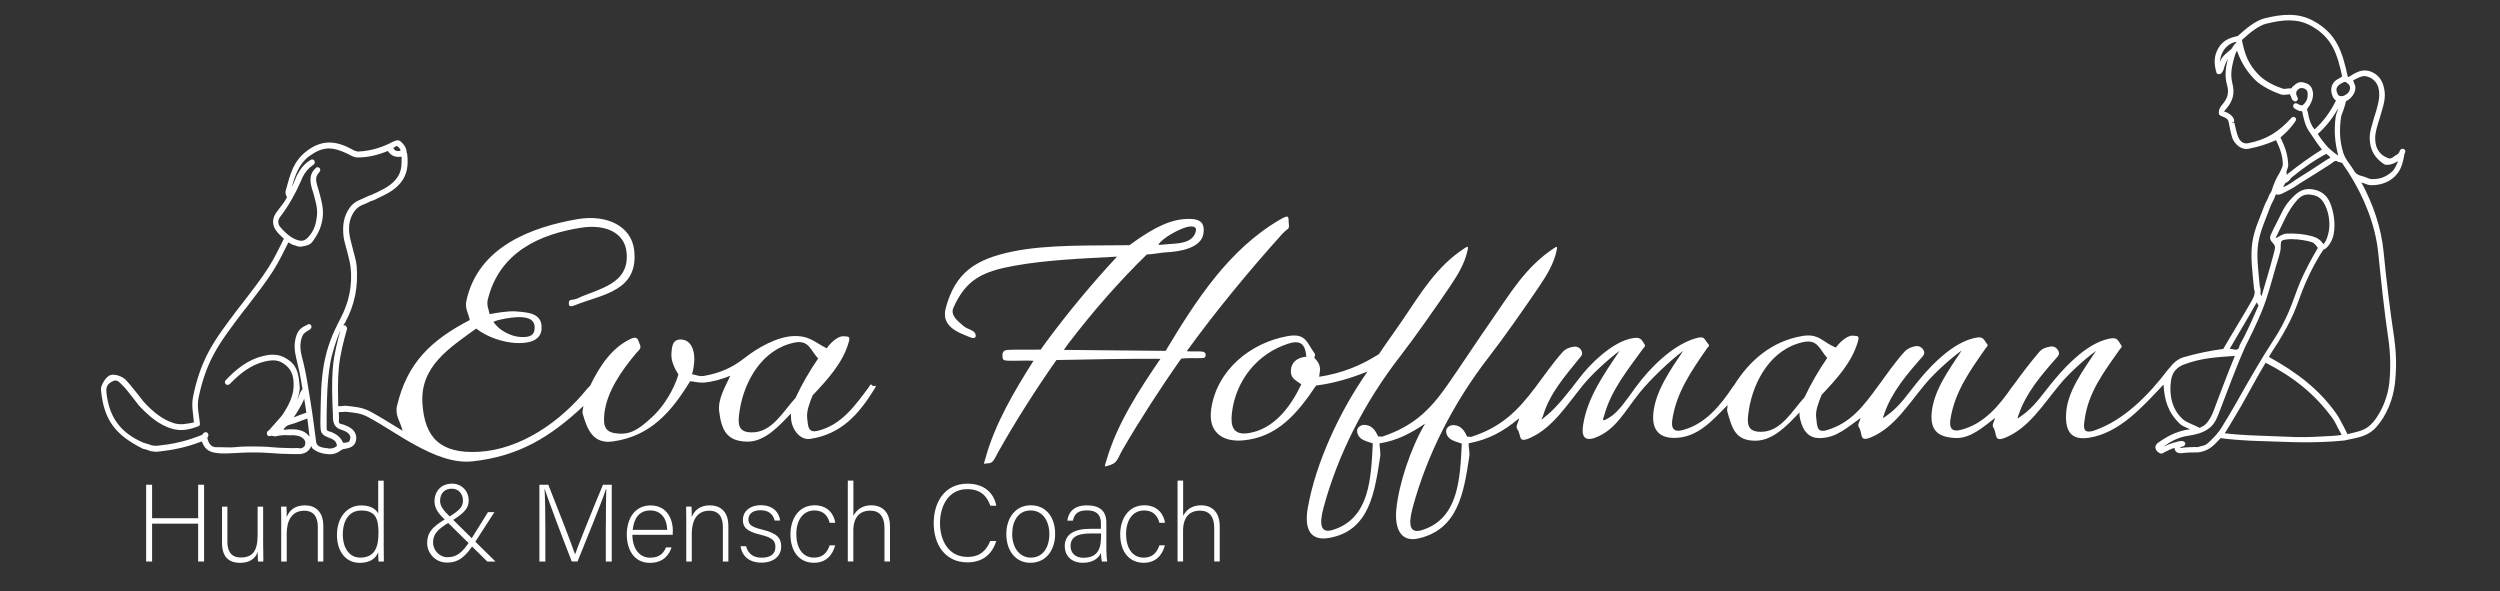 <?xml version="1.0" encoding="UTF-8"?> <svg xmlns="http://www.w3.org/2000/svg" id="Ebene_1" viewBox="0 0 353.91 83.72"><rect x="0" y="0" width="353.91" height="83.72" fill="#333333" stroke="none"/><defs><style> .cls-1 { fill: #fff; } </style></defs><g><path class="cls-1" d="M338.97,48.1c-.66-4.4-1.11-8.06-1.54-12.47-.33-3.37-1.48-6.75-3.15-9.81.19.04.12.06.37.13s.61.27.99.27c1.24,0,2.42-.33,3.34-1.21.93-.88,1.15-1.87,1.39-3.1,0-.04-.04-.05.03-.16.07-.11.19-.39.03-.55-.16-.15-.34-.2-.54-.07-.2.13-.17.38-.33.55-.16.17-.14.17-.42.31s-.58.59-1.07.4c-1.2-.46-1.79-1.36-1.83-2.7-.03-.93.32-1.9.58-2.8,0-.03.04-.09.05-.12.33-1.25.87-2.5.71-3.8s-.68-2.32-1.91-2.82c-1.23-.5-2.15.11-3.19.75-.04.02-.11-.03-.12-.05-.76-3.49-1.54-6.09-4.89-7.91-2.16-1.17-4.42-.95-6.87-.35-1.33.33-2.72,1.52-3.77,2.47,0,0-.03.04-.04.04-1.21.26-2.11.62-2.76,1.74-.65,1.12-.62,2.21-.26,3.44.04.12.14.21.29.22.14.01.22,0,.38-.11.15-.11.36-.53.39-.69s.02-.11.05-.22c.03-.11.02-.03.07-.2.05-.18.3-.73.41-.9s.02,0,.01.03c-.31,1.17-.44,2.46-.11,3.59.34,1.13.07,1.92-.58,2.7-.42.5-.53.7-.58,1.21s.58.58.75.68c.17.1.09.03.12.05.41.23.46.32.57.82,0,.03-.02-.02.06.34.08.36.28,1.64.63,2.17.35.53.85.98,1.5,1.1.19.04.42.02.6-.01,1.35-.26,2.61-.66,3.88-1.22.52,1.11.95,2.17.95,3.41,0,.42-.24.7-.38,1.08-.01.04-.05.09-.07.13-.52.82-.85,1.65-1.14,2.58-.06.21-.29.42-.36.64-.18.57-.48.95-.69,1.53-.62,1.73-1.39,3.19-1.67,5.12-.29,1.92.01,4.14.2,6.14,0,.06,0,.12.02.24.02.12.02.28.1.48.08.2-.09.83-.2.99-.11.16-.14.27-.18.36-1.33,2.32-2.72,4.55-4.05,6.85-1.93.27-3.76.64-5.65,1.19-.83.24-1.5.88-2.02,1.58-.02.03-.09.07-.11.1-2.76,3.64-6.21,7.17-10.38,8.65-1.76.62-1.62-.41-1.48-1.43.51-3.96,2.78-6.87,4.97-10,.18-.26.39-.34.24-.57-.54-.8-.55-1.21-1.78-.95-2.97.64-5.76,3.51-7.58,5.66-1.82,2.15-2.81,3.91-4.93,5.36-.57.39-.44.29-.22-.36,1.03-3.01,3.17-5.51,5.33-7.96.18-.21.46-.46.31-.87s-.57-.84-1.15-.73c-.59.11-1.14.23-1.59.75-1.29,1.5-2.54,3.16-3.71,4.78-.03.04-.09.08-.11.11-1.89,2.78-4.1,5.38-7.36,6.17-1.37.33-1.56-.48-1.41-1.49.6-3.91,2.79-6.93,4.98-10.06.18-.26.39-.35.23-.58-.56-.79-.59-1.17-1.81-.89-2.97.67-5.82,3.53-7.63,5.7-1.82,2.16-2.8,3.91-4.91,5.38-.57.4-.44.29-.22-.36,1.02-3.01,3.15-5.52,5.3-7.97.18-.21.46-.47.32-.88-.14-.41-.59-.79-1.14-.72-.55.06-1.19.33-1.59.76-1.22,1.31-2.79,3.55-3.71,4.81-2.18,3-3.95,5.33-7.34,6.33-1.46.43-1.33-.72-1.48-1.76-.15-1.03.38-2.26.77-3.25,2.1-2.22,4.24-4.54,5.1-7.43.27-.92.12-.89-.7-.94s-1.92,1.02-2.38,1.68c-1.93-.76-2.36-2.04-4.78-1.63-4.17.71-7.39,3.33-9.67,7.03-.01.02-.08.06-.09.08-1.84,2.78-3.99,5.4-7.22,6.22-1.36.34-1.55-.47-1.4-1.48.58-3.9,2.74-6.95,4.9-10.09.18-.26.42-.36.23-.58-.67-.77-.49-1.25-1.85-.85-3.31.97-6.53,4.27-8.46,6.91-1.23,1.68-2.42,3.51-3.69,4.27s-.95.4-.74-.37c.96-3.49,3.37-6.46,5.46-9.34.21-.29.38-.36.24-.59-.5-.82-.64-1.11-1.8-.89-2.81.53-5.95,3.64-7.46,5.65-1.51,2.01-3.2,4.1-4.5,5.18-1.3,1.08-.76.57-.64.17.97-3.25,3.09-5.6,5.18-8.2.21-.26.45-.45.33-.89-.12-.44-.58-.81-1.15-.72-.57.08-1.15.28-1.58.76-1.3,1.45-2.7,3.44-3.81,4.93-2.62,3.5-4.93,5.7-9.05,7.05-.21.07-.44-.03-.66,0-.37-.86-.85-1.55-1.84-1.64-.61-.05-1.24.38-1.12,1.01.2,1.14,1.25,1.26,2.21,1.61-.25,4.75-.36,10.66-5.7,12.26-1.64.49-1.93-.7-1.25-3.22,1.97-7.26,5.63-14.69,10.84-21.38,1.96-2.52,5.15-7.07,7.12-9.99,1.07-1.58,2-3.17,2.38-4.86.13-.59.2-.84-.32-.49-4.09,2.71-6.15,6.33-9.02,10.45-1.86,2.65-4.3,6.4-6.2,9.1-2.55,3.64-4.92,5.71-9.04,7.12-.21.07-.44-.04-.66,0-.37-.86-.85-1.55-1.84-1.64-.61-.05-1.24.38-1.12,1.01.2,1.14,1.25,1.26,2.21,1.61-.25,4.75-.36,10.66-5.71,12.26-1.64.49-1.93-.7-1.25-3.22,1.97-7.26,5.64-14.69,10.84-21.38,1.96-2.52,5.15-7.07,7.12-9.99,1.07-1.58,2-3.17,2.38-4.86.14-.59.19-.82-.33-.48-4.04,2.62-6.19,6.32-8.94,10.36-.89,1.31-2.3,3.25-3.24,4.67-2.7,1.71-5.32,2.72-8.46,3.21.03-.47.15-.74.11-1.25-.05-.51-.33-.98-.75-1.38-.15-.14.19-.39,0-.65-1.15-1.62-1.26-2.94-3.86-2.47-5.3.96-10,4.84-10.79,10.33-.46,3.23,1.56,4.67,4.45,4.43,4.94-.41,7.78-3.87,10.4-7.77,2.56-.32,4.92-1.05,7.28-1.97-3.94,5.58-7.35,12.99-8.45,19.27-.57,3.24.53,4.7,2.96,4.28,5.83-.99,6.5-6.54,7.28-11.48.1-.66-.09-1.28-.09-1.91,2.46-.39,4.45-1.43,6.46-2.81-2.03,3.44-3.73,8.53-4.08,12.15-.27,2.76.67,4.66,3.06,4.13,5.71-1.25,6.5-6.55,7.26-11.57.1-.67-.09-1.27-.09-1.91,2.81-.52,4.97-1.7,7.13-3.53.02.44-.54,1.08-.25,1.5.68.94,0,2.08,1.86,1.25,3.13-1.41,5.12-4.57,7.46-7.46,1.23-1.52,3.48-3.59,5.17-4.85-2.18,3.28-4.6,6.64-5.17,10.59-.2,1.35.11,2.31,1.73,1.7,2.89-1.08,4.17-3.74,6.29-6.38,1.43-1.77,4.15-4.42,6.16-5.91-1.79,2.66-4,5.78-4.24,8.99-.18,2.38,1.04,3.42,3.22,3.33,3.18-.14,5.18-2.51,7.29-4.63.05.24-.11.58-.04.84.68,2.38,1.1,4.24,4.08,4.19,2.49-.05,4.5-2.27,6.16-4.01.02.11-.03.4,0,.52.29,1.67,1.01,3.15,2.87,3.12,2.41-.03,3.92-1.56,5.77-2.84-.04.31-.48.94-.27,1.24.66.97-.05,2.27,1.84,1.45,3.2-1.38,5.14-4.56,7.53-7.44,1.26-1.52,3.51-3.58,5.22-4.82-1.79,2.72-4.05,5.73-4.27,9.02-.16,2.43,1.07,3.25,3.28,3.38,2.21.13,4.02-1.56,5.69-2.83,0,.32-.47.96-.26,1.27.66.98-.04,2.27,1.85,1.46,3.21-1.37,5.17-4.55,7.55-7.43,1.25-1.52,3.46-3.57,5.16-4.79-1.74,2.67-4.1,5.72-4.23,8.95-.1,2.39.69,3.74,3.27,3.33,4.36-.71,7.55-4.39,10.53-7.53.13,2.25.64,3.96,2.31,5.56.42.4.99.51,1.46.8-.18.02-.39,0-.57.05-1.53.31-2.73.94-4,1.85-.03.02-.06.02-.13.11s-.27.35-.23.55.14.43.29.57c.15.14.32.24.51.28.19.03.37-.12.49-.19.12-.07.16-.08.25-.12.38-.21.75-.36,1.16-.5.03.2.09.38.22.53.13.15.38.21.55.23s.26-.01.41-.03c.6-.07,1.16-.08,1.77-.08.1,0,.28,0,.37,0,.72-.07,1.41-.36,1.94-.77.53-.41.83-.82,1.29-1.26,0,0,.01.01.02.01,1.33.18,2.65.28,4,.35.2.01.54.02.73.03,1.9.05,3.84.15,5.7.19,1.86.04,3.56.01,5.38-.1.23-.01.45-.03.65-.05.2-.02.38-.03.55-.05s.38-.03.49-.04.12-.03.18-.05c.06-.02.01,0,.03-.01s.02,0,.04,0c1.64-.35,3.06-.5,4.25-1.83,1.5-1.68,2.39-3.99,2.64-6.14.25-2.14.21-4.36-.08-6.25ZM184.92,50.47s-.11.04-.12.04c-1.14.12-2,.76-2.06,1.92-.06,1.16.7,1.39,1.48,1.98-1.52,3.2-3.88,6.33-7.44,6.9-2.18.35-2.61-.92-2.39-2.82.54-4.65,3.62-8.46,8.01-9.85,1.93-.61,2.39.34,2.53,1.84ZM255.46,56.24c-1.76,1.89-3.32,4.92-6.21,4.89-1.93-.02-2-1.12-1.66-3.18.67-4.09,3.17-8.56,7.68-9.52,2.09-.45,2.29,1.03,3.4,2.24-1.24,1.81-2.27,3.58-3.21,5.57ZM335.41,10.93c.91.43,1.34,1.15,1.4,2.22.06,1.07-.34,2.27-.66,3.32,0,.03-.04.09-.05.12-.27,1.06-.7,2.08-.63,3.2.1,1.55.74,2.59,2.01,3.44.2.13.39.11.58.1.56-.03.95-.27,1.43-.52-.26.58-.47,1.18-.98,1.59-.85.69-1.66.99-2.76.95-.32-.01-.57-.14-.91-.28-.33-.14-.85-.19-1.17-.42-.33-.23-.47-.58-.7-.92-.47-.69-.97-1.24-1.24-2.08-.53-1.65-.57-3.26-.33-5.01.04-.32.21-.69.34-1.05.13-.36.28-.87.37-1.27,0-.04.1-.05.12-.06.61-.32,1.1-.98,1.19-1.59.09-.61-.16-.77-.3-1.29.78-.36,1.37-.87,2.27-.44ZM323.25,26.4c.05-.07.2-.4.28-.49.08-.1.08-.03.2-.09.12-.06.41-.33.48-.44.06-.11.11-.18.17-.23,1.58-1.29,3.16-2.43,4.96-3.38.11.16.46.33.52.49s-.17.16-.25.21c-1.49.97-2.92,1.93-4.45,2.87-.22.13-.39.27-.68.47-.29.2-.89.55-1.27.69-.02,0,0-.02.06-.09ZM331.93,11.6s.06-.02.07-.02c.38.24.75.46.67.97-.08.51-.33.73-.83.99-.18.09-.72.16-.88-.17-.16-.33-.32-.69-.09-1.06.24-.37.64-.57,1.05-.72ZM331.05,15.26s-.02.06-.03.09c-.11.38-.31.77-.37,1.16-.26,1.91-.13,3.65.36,5.51-.47-.29-.87-.63-1.28-1-.05-.04-.13-.11-.17-.16-.54-.6-1.01-1.22-1.45-1.89,1.21-1.09,2.14-2.3,2.95-3.71ZM320.89,3.34c2.23-.55,4.25-.77,6.22.29,3.05,1.65,3.77,4.03,4.46,7.2-.54.38-1.01.45-1.35,1.08-.34.64-.23,1.44.19,2.07.07.11.18.17.28.26-.79,1.57-1.72,2.89-3.03,4.08-.09-.15-.22-.27-.31-.43-.36-.61-.52-1.26-.63-1.95-.03-.18-.2-.41-.08-.56.53-.7.93-1.57.77-2.41-.16-.84-.61-1.12-1.33-1.3-.72-.18-1.08.22-1.59.66-.06.05.03.16-.13.17-.15.01-.42.02-.6.04-.18.03-.4.08-.57.02-1.19-.39-2.45-1.01-3.32-1.85-1.56-1.52-2.1-3-2.5-5.06,0-.03.08-.05.1-.07.93-.86,2.24-1.96,3.42-2.25ZM314.22,8.84c.13-.64.17-1.09.55-1.68.38-.59.99-1.1,1.74-1.23.07-.01.08.14.02.17-.37.23-.47.72-.79.97-.67.52-1.2.94-1.52,1.77ZM322.84,19.45c.83-.68,1.53-1.43,2.13-2.32.12-.18.09-.41-.11-.53-.2-.12-.36-.04-.52.13-1.77,1.94-3.49,3.05-6.13,3.55-.53.1-1.01-.17-1.3-.75-.28-.58-.45-1.47-.6-2.14-.03-.13-.33.1-.34.02,0-.08.27-.09.29-.19.14-.57-.66-1.14-.94-1.27-.28-.13-.1,0-.2-.07-.1-.07-.19-.01-.24-.09s-.07.1-.01-.03.13-.18.31-.39c.93-1.1,1.21-2.13.84-3.6-.27-1.08-.14-2.08.15-3.18.03-.13.06-.23.12-.45.06-.22.22-.73.39-.96.54,1.6,1.38,2.94,2.57,4.14.86.87,2.57,1.68,3.45,1.98.59.2.04,0,.33.1s.55-.04.78-.01c.23.03.24-.18.38.02s.2.65.42.81.37.22.56.03c.19-.19.16-.33.02-.57-.14-.25-.22-.6,0-.86.21-.26.43-.41.78-.35.35.06.66.26.7.65.07.72-.09,1.23-.64,1.72-.23.2-.6-.06-.82-.17-.22-.11-.41-.06-.53.14s-.05.39.12.53c.17.14.5.27.67.35.17.08.28-.02.4.08.12.1.07.22.1.35.21.86.34,1.58.84,2.36.23.35.46.66.74,1.1.28.44.77,1.14,1.15,1.59-1.68,1.04-3.27,2.2-4.81,3.42-.06.05-.08.16-.15.13s-.03-.27-.04-.32c-.01-.05-.03-.07-.03-.09.09-.33.27-.63.26-.98-.05-1.4-.47-2.6-1.09-3.85ZM319.48,42.8c.06.17.13.31.25.43-.65,1.5-1.28,2.93-2.02,4.41-.15.29-.44.83-.6,1.12s-.07.56-.39.7c-.32.14-.74-.11-1.08-.07,1.27-2.21,2.6-4.38,3.84-6.6ZM311.29,60.51c-.16-.08-.4-.16-.75-.34s-1.06-.42-1.48-.78c-1.64-1.42-2.01-3.6-1.72-5.55.18-1.26.95-1.9,1.8-2.23,2.51-.95,4.69-1.04,7.24-1.23-1.09,2.62-2.07,5.3-3.07,7.92-.22.59-.56,1.17-.91,1.58-.35.41-.57.44-1,.69-.02.01.06.01-.11-.06ZM312.69,62.6c-.61.61-.85.43-1.52.68-.12.05-.26,0-.36,0-.67.02-1.31.03-1.96.12-.07,0-.1.06-.15.01-.05-.04-.05-.1.04-.14.09-.04.19-.01.33-.08s.33-.23.28-.45-.31-.3-.49-.31c-.67-.01-2.01.54-2.39.71-.38.18-.28.14-.27.14,1.02-.74,2.06-1.33,3.33-1.55,1.28-.22,2.4-.39,3.41-1.28.55-.48.87-1.18,1.13-1.85,1.26-3.22,2.39-6.44,3.82-9.61.13-.29.4-.8.54-1.08.9-1.87,1.72-3.55,2.38-5.53.66-1.98,1.18-4.1,1.83-6.16.05-.15.07-.36.16-.63.09-.27.04-1,.12-1.31.07-.31.49-.34.75-.38.94-.14,2.28.05,3.1.24.82.19.86.31,1.28.84.05.07.08.11.05.16-.88,1.49-1.84,3.28-2.48,4.8-.64,1.52-1.01,2.8-1.62,4.21-.62,1.41-1.27,2.65-2.12,3.94-1.89,2.89-3.73,6.14-5.39,9.09-.68,1.2-1.39,2.36-1.98,3.32-.59.96-1.2,1.5-1.81,2.11ZM328.89,34.55c-.36-.58-.87-.91-1.52-1.09-1.21-.34-2.45-.44-3.68-.39-.5.02-.99.37-1.32.55-.33.18-.14-.11-.12-.15.26-.58.61-1.21.85-1.74.47-1.01.99-2.02,1.64-2.86.65-.84,1.25-1.47,2.34-1.32,1.09.15,1.6.52,2.12,1.61s.75,2.75.37,4.03c-.03.09-.06.2-.12.41-.07.21-.29.78-.55.95ZM331.43,61.58c-.4.05-.74.1-1.14.12-1.83.11-3.56.22-5.42.17s-3.77-.17-5.66-.22c-.19,0-.53-.02-.73-.03-1.2-.06-2.36-.14-3.55-.28.07-.11.14-.19.21-.3.7-1.17,1.35-2.23,2.05-3.43,1.17-2.04,2.31-4.23,3.54-6.26,3.84,1.96,6.93,4.37,9.47,7.86.45.61.68,1.3,1.07,1.93.09.14.14.3.2.41.06.12,0,.04-.03.04ZM335.88,59.82c-1,1.21-2.18,1.26-3.57,1.65-.14-.28-.25-.57-.4-.83-.36-.63-.68-1.37-1.08-1.95-2.52-3.63-5.8-6.04-9.63-8.16.37-.7.9-1.42,1.3-2.08.84-1.38,1.6-2.73,2.23-4.18.63-1.46.98-2.7,1.65-4.22.67-1.52,1.55-3.28,2.54-4.71.04-.06.18-.05.24-.1.57-.45.89-1.02,1.1-1.68.04-.13.07-.25.09-.34.29-1.45.05-3.16-.46-4.43s-1.44-1.84-2.59-2c-1.5-.2-2.31.64-3.17,1.6s-1.23,1.99-1.81,3.09c-.29.55-.59,1.16-.84,1.72-.25.56-.06.86.32,1.26.38.4.26.74.13,1.25-.03.12-.1.38-.14.53-.5,1.91-1.08,3.79-1.64,5.69-.01-.21-.15-.06-.14-.34s.06-.72-.11-1.04c-.01-.02-.02-.16-.02-.22,0-.06-.02-.18-.02-.25-.16-1.87-.47-3.91-.16-5.73s1.04-3.28,1.63-4.93c.2-.58.53-1.02.71-1.55.06-.18.05-.25.17-.33.12-.08.05-.01.2.02s.54-.09.66-.15c.66-.35,1.3-.65,1.9-1.04.23-.15.4-.28.61-.41,1.49-.91,2.93-1.83,4.4-2.77.17-.11.43-.37.63-.41.2-.03.25.09.4.14.15.05.35.08.47.11.12.03.03-.02.06.02.25.41.62.9.88,1.3,2.23,3.51,3.83,7.41,4.25,11.42.45,4.42.82,7.98,1.45,12.33.27,1.84.33,3.96.13,5.99-.2,2.02-1.02,4.13-2.34,5.73Z"></path><path class="cls-1" d="M123.46,54.54c-.24-.3-.34.1-.44.23-1.98,2.68-3.95,5.43-7.27,6.22-1.4.34-1.35-.72-1.48-1.76-.13-1.04.37-2.26.77-3.26,2.09-2.22,4.23-4.54,5.08-7.43.27-.92.12-.89-.71-.94-.83-.05-1.92,1.02-2.38,1.71-1.8-.92-2.49-1.83-4.77-1.73-2.28.11-5,1.64-6.84,3.09-1.83,1.44-3.55,2.14-5.72,2.54-.73.13-1.08-.13-1.74-.23.21-.59.32-1.57.33-2.12.02-1.31-.47-2.69-1.78-2.79-1.31-.1-1.39.95-1.46,2s.44,2.05.99,2.95c-.63,2.15-2.12,4.54-3.65,5.95-1.54,1.41-2.77,2.51-4.69,2.42-1.92-.09-2.37-.83-2.14-2.87.35-3.1,2.47-6.12,4.54-8.57.31-.36.76-.62.48-1.19s-.22-1.29-1.33-.77c-2.65,1.25-4.39,3.87-5.69,6.59-.04.09-.27.25-.36.36-3.83,4.78-9.52,8.69-15.42,9.02-5.43.3-7.67-1.99-7.98-6.87-.33-5.23,3.83-7.83,7.61-10.58,1.53,1.21,3.75,1.93,5.51,2.04,1.75.11,3.65-.23,3.75-2,.13-2.21-1.86-2.33-3.69-2.47-1-.07-2.6.19-3.67.39-.14-.77-.45-1.25-.25-2.08,1.63-6.65,7.3-9.25,13.25-10.16,3.39-.52,6.11.69,6.39,3.48.46,4.57-3.98,5.13-6.99,6.55-.62.29-1.15.02-1.18.55s.11.7.91.38c3.86-1.54,9.03-1.98,8.33-7.83-.39-3.25-3.72-5.09-8.12-4.32-6.35,1.12-13.9,3.84-15.61,11.46-.26,1.17.24,1.75.47,2.8-5.47,2.85-8.88,6.06-10.31,12.18-.31,1.34.52,2.28.79,3.5-1.37-.83-3.05-1.9-4.39-2.63-1.34-.73-2.26-.74-3.66-.91-.14-.02-.33.04-.5.04-.17,0-.38.02-.56.03-.02-1.84-.09-3.64.09-5.49.18-1.84.65-3.65,1.15-5.43.06-.2-.11-.39-.21-.5s-.25.07-.27-.06c-.01-.13.14-.21.22-.35,1.39-2.62,1.86-5.07,1.63-8.04-.06-.75-.37-1.68-.53-2.36-.16-.68-.38-1.39-.47-1.96-.21-1.27,0-2.47.68-3.41.68-.94,1.43-.91,2.31-1.43.1-.06.27-.06.37-.11,1.39-.7,2.75-1.18,3.8-2.41,1.05-1.23,1.17-2.64.99-4.21,0-.06-.09-.11-.08-.17.02-.65-.43-1.2-.85-1.56s-.93,0-1.18.09c-.25.09-.25.13-.32.17-1.45.7-2.88,1.09-4.42,1.17-.41.02-.8-.22-1.02-.34-2.29-1.25-4.23-1.31-6.28.22-2.05,1.53-2.4,3.41-3.06,5.73-.06.21.05.67.21.85-.44.86-1.01,1.44-1.57,2.25-.55.81-.56,1.69.04,2.52.3.42.72.75,1.08,1.12-.7,1.37-1.31,2.7-2.15,4.02-1.08,1.71-2.37,3.34-3.62,4.98-.21.27-.58.72-.78.99-1.44,1.93-3.01,3.94-4.1,6-1.09,2.06-1.74,4.11-2.19,6.28-.29,1.37,0,2.4.1,3.73-1.01.19-1.88.42-2.92.08-1.62-.54-2.86-1.59-4.03-2.83-.36-.39-.58-.74-.93-1.16-.62-.73-1.02-1.33-1.77-2.12-.41-.42-1.44-.88-2.15-.67s-1.41,1.53-1.36,2.05c.41,4.39,2.09,6.41,5.84,8.33.23.12.46.11.62.18.17.07.23.07.34.12s0,0,.07.02.12.07.21.08c.09.01.16.02.27.03.11.02.37.04.46.04.09,0,.13,0,.18,0,2.1-.22,4.06-.61,6.03-1.37.07-.03.19-.07.24-.08.05-.01.03-.02.03,0,.35.96.87,1.43,1.89,1.6s2.04.07,3.06.03c.58-.02,1.12-.08,1.71-.08.18,0,.46,0,.64,0,.9,0,1.68.02,2.6.1.91.08,1.93.12,2.87.13.37,0,.75,0,1.13,0,.02,0,.04,0,.06,0,.76-.12,1.19-.4,1.52-1.11,0-.02-.05-.12.02,0,.08.11.06.24.21.36.67.53,1.44.73,2.31.78.01,0,.03,0,.04,0,.53.02,1.11-.17,1.49-.47.38-.3.54-.26.96-.35.42-.09.82-.23,1.09-.61.26-.38.33-.93.19-1.35-.28-.82-.97-1.12-1.66-1.39-.3-.12-.44-.06-.64-.22-.2-.16-.05-.44-.08-.59-.02-.15,0-.1,0-.22s-.01-.22,0-.34-.12-.29.01-.39.36-.04.52-.05c.16-.01.36-.05.5-.03,1.2.14,1.99.15,3.12.76,2.28,1.23,4.48,2.79,6.86,4.06s5.13,2.49,7.9,2.19c6.54-.71,11-3.43,15.7-7.84-.03.27-.19.79-.12,1.05.65,2.3,1.48,4.38,4.31,3.97,5.28-.75,8.22-4.13,10.91-8.52.68.05,1.21.24,1.92.19,1.28-.09,2.57-.49,3.77-.96-.71,1.52-1.79,3.31-1.58,5.02.33,2.64,1.05,4.27,4,4.3,2.47.03,4.52-2.26,6.16-3.98-.01.1.01.41.01.52,0,1.51,1.16,3.31,2.73,3.07,4.37-.66,6.85-3.48,9-6.93.64-1.03.02-.33-.22-.64ZM73.2,44.9c1.24-.05,2.46.17,2.49,1.42.02,1.25-.8,1.46-2.07,1.38-1.27-.08-3.02-.92-3.76-2.15.89-.39,2.49-.61,3.35-.65ZM55.84,20.85c.09-.04.22-.26.41-.14.19.12.43.36.46.63-.47.09-.8.08-1.02-.39-.02-.04.06-.05.15-.1ZM43.14,61.18c-.33-.2-1.06-.41-1.43-.4-.36,0-.66-.02-.91,0-.25.02-.51.12-.64,0-.13-.12-.13.1.04-.09.17-.19.37-.45.76-.55s1.16-.35,1.55-.52.63-.24,1-.37c.1.86.2,1.7.31,2.56-.24-.26-.35-.42-.69-.62ZM43.06,56.43c.11.66.22,1.32.31,1.99-.33.1-.75.26-1.05.38s-.48.19-.75.29c.51-.72.94-1.47,1.33-2.26.07-.13.1-.27.16-.4ZM39.28,60.82s0,0,0,0c0,0,0,0,0,0,0,0,0,0,0,0ZM46.48,63.46c-.37-.01-1.24-.12-1.51-.43-.26-.31-.21-.47-.26-.8-.26-2.02-.52-4.03-.86-6.03-.09-.53-.18-1.1-.27-1.64-.21-1.35-.51-2.85-.86-4.12-.24-.9-.26-1.72-.05-2.49.21-.77.52-.88,1.09-1.24.22-.14.34-.23.33-.47,0-.24-.24-.43-.44-.34-.89.42-1.41.69-1.73,1.72-.31,1.03-.26,1.94.02,3.11.29,1.16.63,2.69.81,3.95.02.13.08.27.06.39s.01-.01-.09.13c-.11.14-.35.63-.4.81-.05.18-.12.34-.16.42-.03.08-.08.2-.07.16.13-.52.39-1.27.34-1.81-.13-1.43-.23-2.78-1.41-3.69-1.18-.91-2.23-1.05-3.71-.71-2.15.5-3.87,1.85-5.39,3.48-.14.15-.1.43.07.56.18.13.42.07.56-.08,1.4-1.45,2.97-2.7,4.91-3.16,1.23-.29,2.07-.26,3.02.54.95.8,1.13,1.8,1.08,3.08-.06,1.28-.69,2.56-1.42,3.7-.25.4-.75.93-1.08,1.3-.33.37-.61.7-.94,1.07-.08.09-.23.12-.3.27-.07.15-.07.41.09.53.16.12.31.07.49.02.18-.05-.14-.04.09,0s.35.13.7.04c.35-.09,1.08-.16,1.48-.12.4.04.67-.03,1.06.02.39.05.76.09,1.1.37.34.28.5.59.31,1.11-.04.11-.42.44-.72.35-.3-.09-.74,0-1.11-.02-.89-.02-1.86-.04-2.77-.13-.9-.09-1.77-.1-2.68-.11-.18,0-.47,0-.64,0-.57.02-1.21.02-1.75.09-.91.11-2.01-.01-2.83.02-.82.04-1.12-.7-1.23-1.08s-.05-.09-.04-.25c0-.17.12-.13.13-.31s-.05-.41-.27-.47-.4.06-.51.23-.23.19-.39.24-.29.1-.44.16c-1.85.71-3.72,1.08-5.69,1.28-.15.02-.35-.02-.47-.03-.12-.02-.17-.01-.26-.03-.09-.02-.05-.04-.16-.07-.11-.04-.16-.05-.34-.11-.18-.07-.46-.11-.72-.22-3.23-1.41-4.8-3.6-5.18-7.04-.1-.91.17-1.27.85-1.62.67-.35.93.1,1.44.58.52.49,1.04,1.26,1.56,1.88.31.36.54.76.94,1.17,1.28,1.31,2.64,2.53,4.47,3.07,1.33.39,2.52.13,3.78-.36.2-.08.2-.25.18-.46-.13-1.3-.45-2.3-.16-3.67.44-2.08,1.05-4.03,2.12-6.03,1.06-2,2.63-4.02,4.04-5.9.19-.25.55-.69.75-.95,1.27-1.66,2.57-3.32,3.67-5.05.82-1.3,1.43-2.6,2.11-3.95.3.12.38.28.75.37.37.09.66.31,1.17.21s1.1-.15,1.5-.7c.83-1.12,1.38-2.28,1.47-3.76.07-1.13-.29-2.38-.6-3.49-.07-.24-.17-.53-.23-.76-.19-.72-.24-1.2.28-1.77.16-.17.23-.35.13-.55s-.39-.27-.53-.14c-.89.77-.91,1.61-.69,2.66.06.31.17.54.24.78.28,1.03.65,2.18.57,3.19-.12,1.34-.4,2.31-1.29,3.26-.56.59-1.06.56-1.83.23s-1.54-1.05-2.12-1.75c-.32-.39-.33-.97,0-1.38,1.2-1.56,2.12-3.2,2.92-5,.07-.16.19-.46.25-.59.38-.77.82-1.3,1.51-1.77.22-.15.28-.31.21-.53-.06-.23-.33-.32-.51-.22-.93.55-1.46,1.22-1.97,2.18-.11.2-.17.41-.29.67-.12.27-.31.75-.46,1.04.45-1.65,1.06-3.37,2.47-4.39,1.96-1.42,3.27-1.36,5.39-.36.42.2.9.54,1.46.54,1.49,0,2.89-.34,4.27-.92.54.75,1.05.9,1.96.82.02,1.28,0,2.28-.9,3.3s-2.19,1.55-3.42,2.12c-.1.05-.27.07-.37.12-.97.52-1.92.66-2.62,1.62-.9,1.23-1.08,2.57-.91,4.12.07.63.32,1.35.48,2.01.16.67.44,1.61.51,2.28.31,2.64-.24,5.09-1.42,7.32-1.17,2.23-1.88,4.01-2.33,6.41-.45,2.4-.45,4.85-.5,7.3-.01.66-.04,1.31.02,1.98.06.67.53.95,1.12,1.17.58.22,1.05.41,1.18,1.08.03.15-.12.2-.32.32s-.56.17-.93.16ZM48.44,60.88c.43.13.9.38,1.08.74.18.35.05.48-.03.75-.08.27-.35.23-.52.28-.17.05-.23,0-.38.04-.41-.83-.93-1.24-1.8-1.57-.03-.01-.03-.01-.14-.03-.1-.02-.41-.13-.41-.33.01-.66-.01-1.32,0-1.99.04-2.4.08-4.78.48-7.17.28-1.7.85-3.32,1.48-4.92-.44,1.71-.92,3.49-1.07,5.24-.2,2.33-.1,4.58,0,6.89,0,.08,0,.18,0,.24,0,.07,0,.15,0,.18.08.94.42,1.38,1.31,1.65ZM112.62,56.33c-1.76,1.9-3.32,4.92-6.22,4.88-1.93-.02-2.01-1.12-1.68-3.19.66-4.09,3.17-8.55,7.69-9.51,2.09-.45,2.29,1.03,3.41,2.24-1.23,1.81-2.27,3.58-3.2,5.57Z"></path><path class="cls-1" d="M170.68,50.27c0-.43-.3-.5-.78-.52-.48-.02-1.36.02-1.9-.03,4.13-5.71,8.93-11.51,13.52-16.6.79-.87,1.04-.57.93-1.43-.11-.86.23-1.47-1.24-.61-7.27,4.25-11.83,11.33-16.2,18.59-4.82-.03-9.6-.11-14.41-.14.26-.34.45-.66.72-1,3.4-4.43,7.01-8.59,11.03-12.51.68,0,2.17-.28,2.72-.3,1.97-.08,4.94-.62,5.28-2.58.34-1.96-.88-2.25-2.63-2.13-2.81.19-5.49,2.01-7.83,3.7-5.28.08-11.48-.13-16.47.88-5.32,1.08-8.19,3-9.53,8.01-.7,2.6,1.69,3.47,3.58,4.19.42.16.83.02.6-.54-.23-.56-1.1-.6-1.68-1.11-.58-.52-1.92-1.44-1.43-2.55,1.79-4.07,4.21-5.18,8.69-5.98,4.47-.81,9.8-1.03,14.48-1.28-3.58,3.86-6.92,7.87-10.06,12.12-.22.29-.5.73-.74,1.04-1.5.04-3.17-.03-4.61.04-.65.03-.83.33-.81.87.02.53.14.64.76.66,1.09.05,2.5-.06,3.64.01-2.74,4.31-5.48,8.98-6.8,13.79-.31,1.14-.34.72.38.73.72,0,.93-.71,1.37-1.5,2.45-4.38,5.35-8.92,8.29-13.12,4.91-.1,9.83-.2,14.73-.18-3,4.38-6.14,9.24-7.58,14.17-.37,1.26-.52,1.19.49.86,1.01-.33.98-.87,1.81-2.3,2.25-3.89,5.43-8.82,8.22-12.75.88-.12,1.92-.04,2.73-.07.44-.02.72.01.72-.42ZM167.75,32.22c.92-.3,1.72-.23,1.54.51-.46,1.84-2.69,1.72-4.29,1.86-.22.02-.82.11-1.03.05.71-1.05,2.87-2.13,3.79-2.42Z"></path></g><g><path class="cls-1" d="M20.69,68.62h.84v4.74h6.52v-4.74h.84v10.87h-.84v-5.36h-6.52v5.36h-.84v-10.87Z"></path><path class="cls-1" d="M37.26,77.22c0,.76.02,1.97.02,2.27h-.75c-.03-.2-.05-.71-.05-1.35-.33.92-1.12,1.54-2.5,1.54-1.12,0-2.55-.43-2.55-2.81v-5.14h.76v4.95c0,1.13.36,2.24,1.89,2.24,1.74,0,2.39-.98,2.39-3.2v-3.99h.78v5.5Z"></path><path class="cls-1" d="M39.81,73.68c0-.68,0-1.33-.02-1.96h.76c.03.25.05,1.26.03,1.48.34-.79.98-1.66,2.58-1.66,1.38,0,2.61.78,2.61,2.92v5.03h-.78v-4.91c0-1.38-.57-2.28-1.92-2.28-1.85,0-2.48,1.54-2.48,3.23v3.96h-.78v-5.81Z"></path><path class="cls-1" d="M54.32,68.04v9.21c0,.75,0,1.46.02,2.24h-.75c-.03-.19-.05-.92-.05-1.3-.39.95-1.26,1.49-2.61,1.49-2.02,0-3.23-1.65-3.23-3.97s1.32-4.16,3.43-4.16c1.55,0,2.17.67,2.41,1.16v-4.66h.78ZM48.53,75.66c0,2.13,1.1,3.28,2.44,3.28,2.05,0,2.61-1.41,2.61-3.52s-.48-3.15-2.47-3.15c-1.54,0-2.58,1.23-2.58,3.4Z"></path><path class="cls-1" d="M69.99,72.5l-2.7,4.19c-1.32,2.03-2.27,2.95-4.01,2.95s-2.81-1.41-2.81-2.76.61-2.33,2.9-3.57c1.58-1.02,2.17-1.46,2.17-2.45,0-.85-.54-1.68-1.58-1.68-.98,0-1.66.61-1.66,1.74,0,.7.48,1.35,1.41,2.24l6.43,6.33h-1.16l-5.87-5.79c-1.01-.96-1.6-1.68-1.6-2.78,0-1.23.82-2.45,2.48-2.45,1.4,0,2.36,1.06,2.36,2.39,0,1.06-.57,1.74-2.48,2.92-2.19,1.24-2.56,2-2.56,3.04,0,1.12.96,2.06,1.97,2.06,1.26,0,2.1-.43,3.49-2.67l2.31-3.71h.9Z"></path><path class="cls-1" d="M85.77,74.48c0-2.13.02-4.16.06-5.25h-.05c-.43,1.46-2.64,6.82-4.02,10.25h-.82c-1.04-2.65-3.32-8.62-3.82-10.26h-.03c.08,1.24.11,3.77.11,5.64v4.63h-.84v-10.87h1.26c1.49,3.73,3.37,8.6,3.77,9.83h.03c.25-.79,2.42-6.21,3.94-9.83h1.24v10.87h-.84v-5Z"></path><path class="cls-1" d="M89.52,75.7c.02,2,1.02,3.25,2.52,3.25s1.96-.82,2.24-1.46h.79c-.33,1.02-1.15,2.19-3.06,2.19-2.36,0-3.28-2.03-3.28-4,0-2.22,1.1-4.13,3.37-4.13,2.39,0,3.15,2.07,3.15,3.52,0,.22,0,.44-.02.64h-5.71ZM94.45,75.01c-.02-1.54-.85-2.75-2.38-2.75-1.6,0-2.33,1.12-2.5,2.75h4.88Z"></path><path class="cls-1" d="M97.15,73.68c0-.68,0-1.33-.02-1.96h.76c.03.25.05,1.26.03,1.48.34-.79.98-1.66,2.58-1.66,1.38,0,2.61.78,2.61,2.92v5.03h-.78v-4.91c0-1.38-.57-2.28-1.92-2.28-1.85,0-2.48,1.54-2.48,3.23v3.96h-.78v-5.81Z"></path><path class="cls-1" d="M105.62,77.34c.27,1.01.98,1.61,2.21,1.61,1.38,0,1.94-.64,1.94-1.51s-.37-1.32-2.11-1.74c-2-.48-2.5-1.09-2.5-2.11s.81-2.07,2.56-2.07,2.59,1.07,2.72,2.17h-.78c-.14-.65-.65-1.46-1.97-1.46s-1.74.67-1.74,1.29c0,.71.37,1.07,1.91,1.44,2.19.53,2.73,1.24,2.73,2.41,0,1.41-1.15,2.28-2.78,2.28-1.77,0-2.76-.93-2.98-2.33h.79Z"></path><path class="cls-1" d="M118.23,77.2c-.37,1.37-1.27,2.47-3.01,2.47-1.94,0-3.32-1.44-3.32-4.04,0-2.13,1.13-4.1,3.42-4.1,1.97,0,2.78,1.4,2.92,2.48h-.79c-.23-.9-.82-1.75-2.14-1.75-1.65,0-2.58,1.4-2.58,3.34s.87,3.34,2.5,3.34c1.13,0,1.82-.57,2.22-1.74h.79Z"></path><path class="cls-1" d="M120.81,68.04v4.98c.43-.81,1.19-1.49,2.56-1.49,1.1,0,2.62.56,2.62,3.01v4.94h-.78v-4.78c0-1.54-.7-2.41-1.99-2.41-1.54,0-2.42.95-2.42,2.86v4.33h-.78v-11.44h.78Z"></path><path class="cls-1" d="M141.03,76.58c-.51,1.72-1.78,3.03-4.08,3.03-3.12,0-4.77-2.48-4.77-5.54s1.61-5.6,4.78-5.6c2.35,0,3.73,1.3,4.08,3.12h-.84c-.5-1.41-1.41-2.34-3.29-2.34-2.7,0-3.84,2.47-3.84,4.81s1.12,4.78,3.9,4.78c1.77,0,2.67-.92,3.21-2.25h.84Z"></path><path class="cls-1" d="M149.37,75.59c0,2.16-1.19,4.08-3.51,4.08-2.1,0-3.4-1.72-3.4-4.07,0-2.22,1.23-4.07,3.48-4.07,2.07,0,3.43,1.61,3.43,4.05ZM143.29,75.6c0,1.85.99,3.34,2.64,3.34s2.62-1.38,2.62-3.34c0-1.83-.93-3.34-2.65-3.34s-2.61,1.47-2.61,3.34Z"></path><path class="cls-1" d="M156.63,78.01c0,.68.06,1.23.11,1.48h-.75c-.06-.19-.11-.53-.14-1.2-.26.57-.95,1.38-2.54,1.38-1.8,0-2.58-1.16-2.58-2.33,0-1.71,1.32-2.48,3.65-2.48h1.47v-.79c0-.78-.23-1.82-2-1.82-1.57,0-1.8.82-1.97,1.46h-.78c.09-.85.62-2.17,2.76-2.17,1.77,0,2.76.75,2.76,2.45v4.02ZM155.87,75.52h-1.52c-1.72,0-2.8.45-2.8,1.79,0,.98.7,1.65,1.79,1.65,2.22,0,2.53-1.47,2.53-3.15v-.28Z"></path><path class="cls-1" d="M164.91,77.2c-.37,1.37-1.27,2.47-3.01,2.47-1.94,0-3.32-1.44-3.32-4.04,0-2.13,1.13-4.1,3.42-4.1,1.97,0,2.78,1.4,2.92,2.48h-.79c-.23-.9-.82-1.75-2.14-1.75-1.65,0-2.58,1.4-2.58,3.34s.87,3.34,2.5,3.34c1.13,0,1.82-.57,2.22-1.74h.79Z"></path><path class="cls-1" d="M167.49,68.04v4.98c.43-.81,1.19-1.49,2.56-1.49,1.1,0,2.62.56,2.62,3.01v4.94h-.78v-4.78c0-1.54-.7-2.41-1.99-2.41-1.54,0-2.42.95-2.42,2.86v4.33h-.78v-11.44h.78Z"></path></g></svg> 